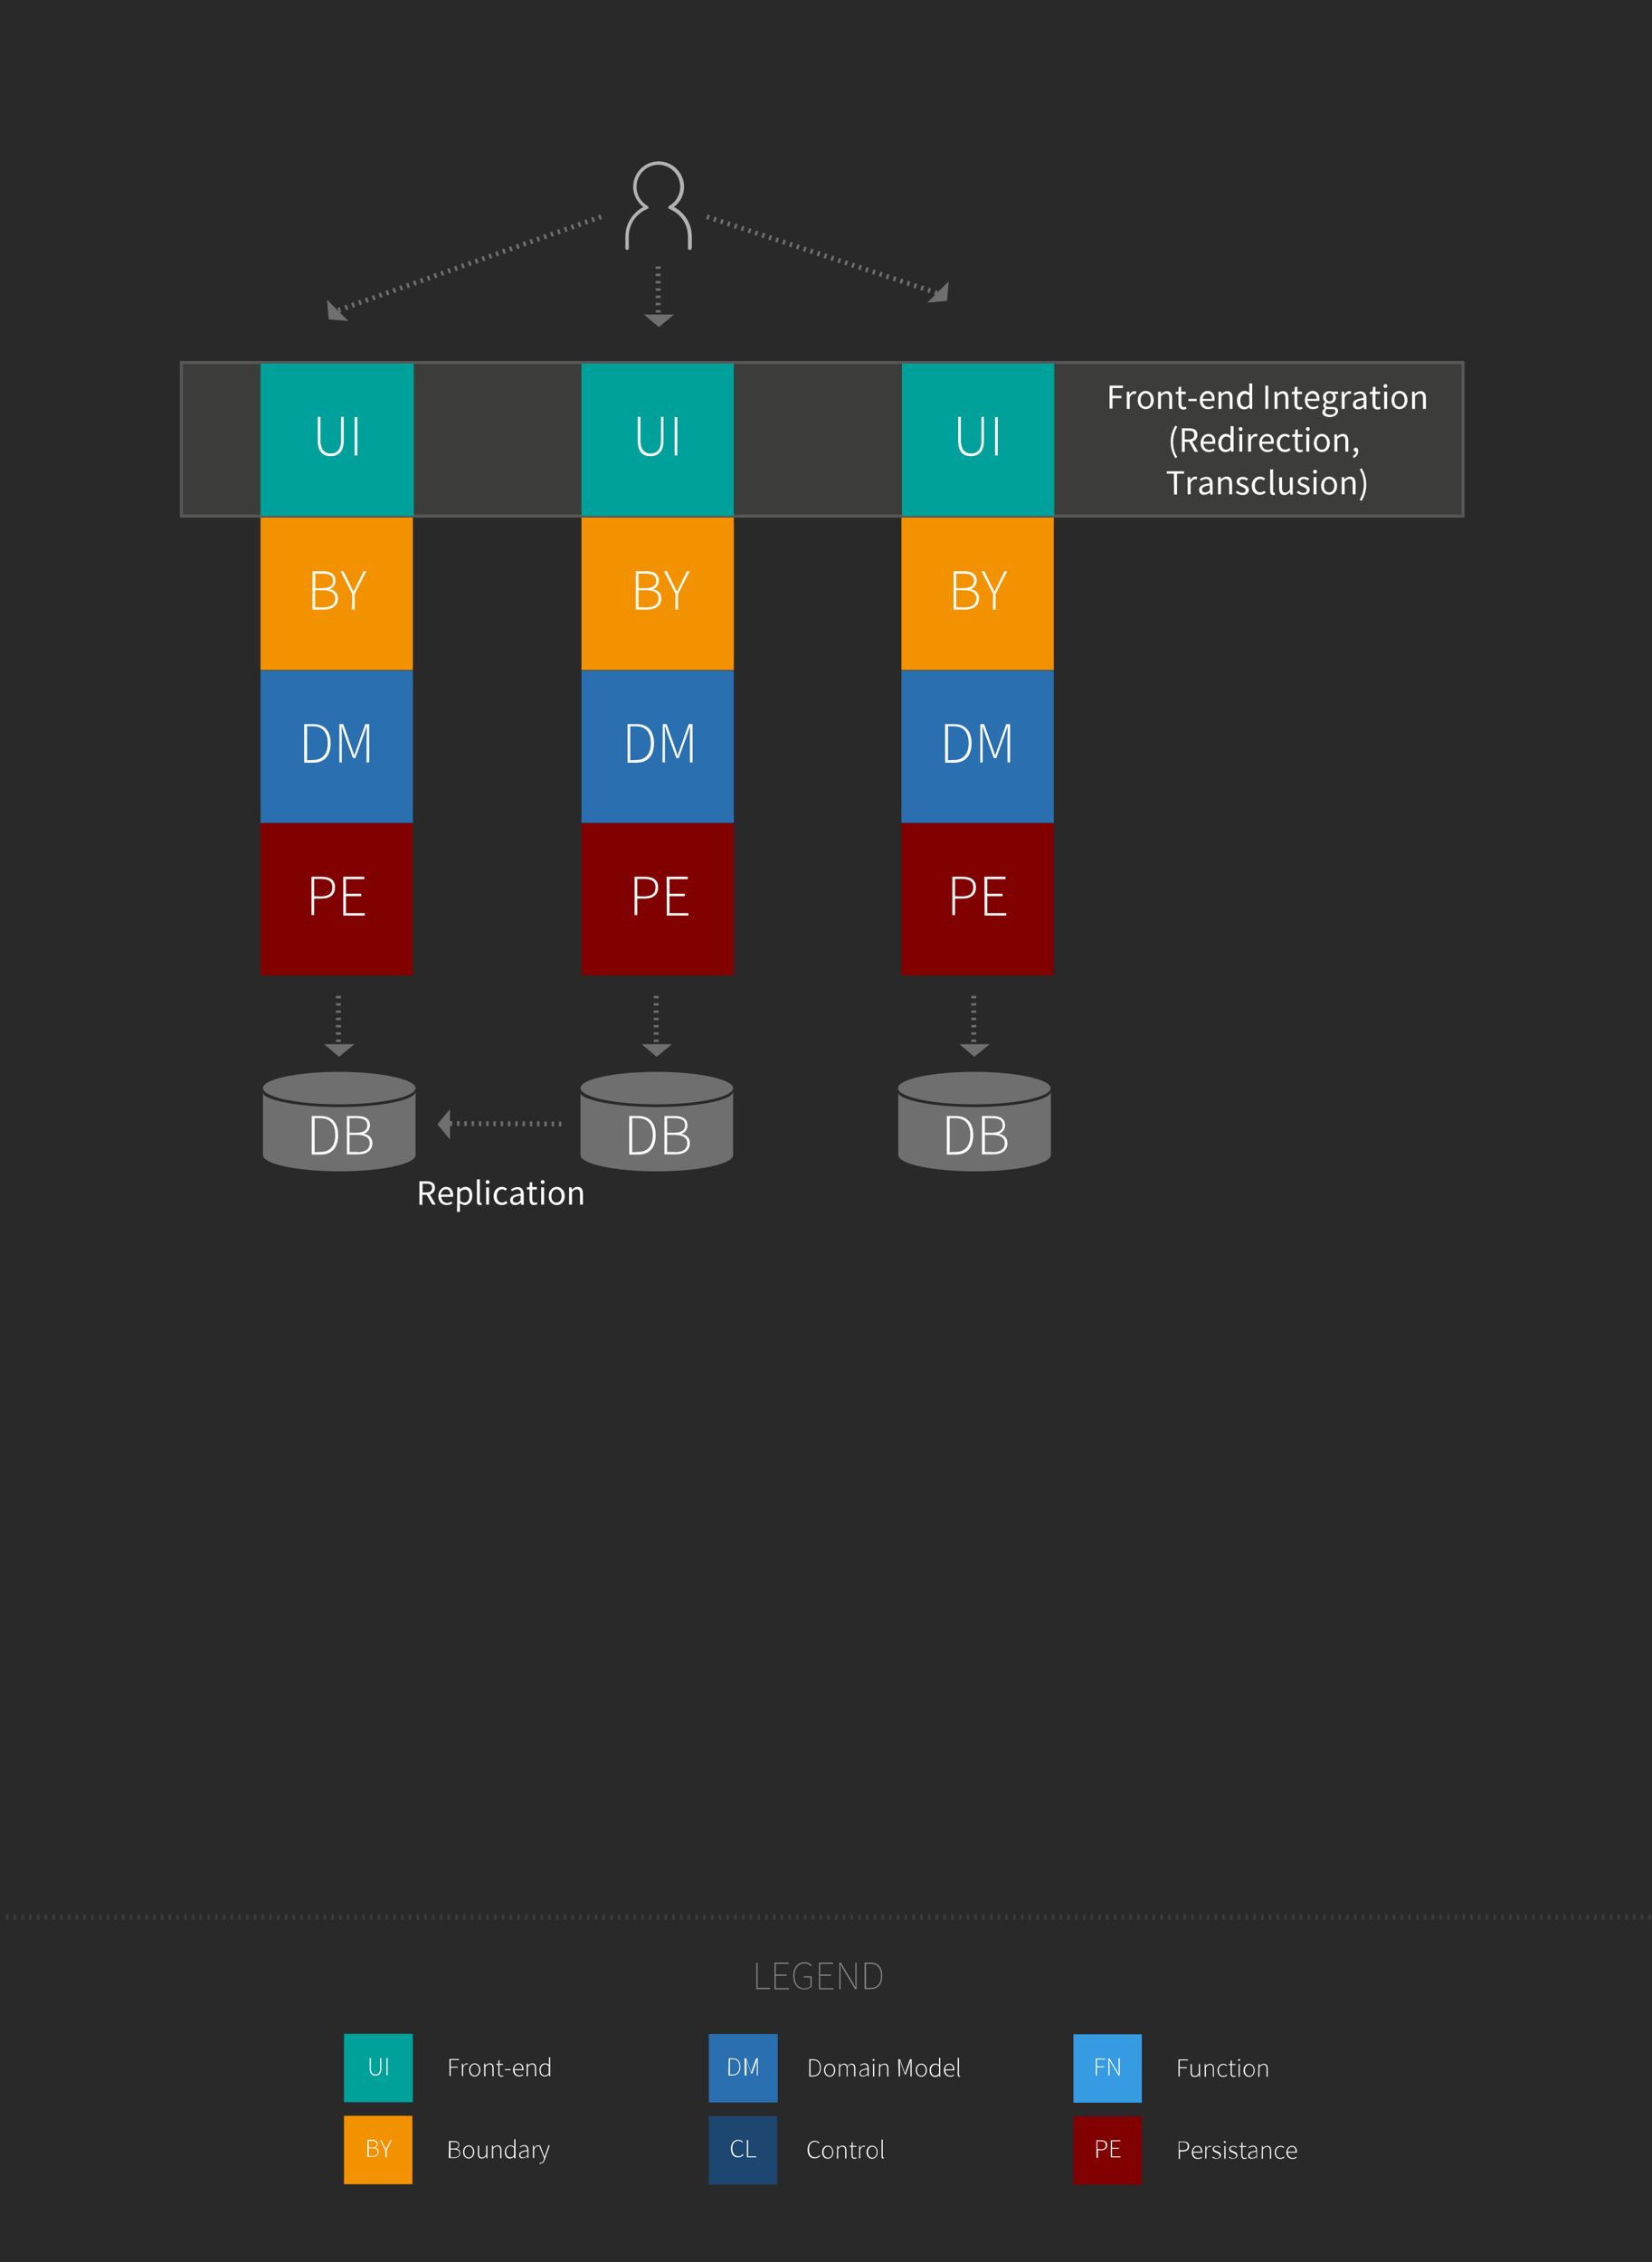 <?xml version="1.0" encoding="UTF-8"?>
<svg xmlns="http://www.w3.org/2000/svg" xmlns:xlink="http://www.w3.org/1999/xlink" version="1.1" id="Ebene_1" x="0px" y="0px" width="681px" height="932.2px" viewBox="0 0 681 932.2" style="enable-background:new 0 0 681 932.2;" xml:space="preserve">
<style type="text/css">
	.st0{fill:#292929;}
	.st1{fill:#3C3C3B;stroke:#575756;stroke-width:1.253;stroke-miterlimit:10;}
	.st2{fill:#00A19A;}
	.st3{fill:#FFFFFF;}
	.st4{fill:#F39200;}
	.st5{fill:#2A6FAF;}
	.st6{fill:#810000;}
	.st7{fill:#B2B2B2;}
	.st8{fill:#706F6F;}
	.st9{fill:none;stroke:#706F6F;stroke-width:2;stroke-dasharray:1,2;}
	.st10{fill:#878787;}
	.st11{fill:#1D4770;}
	.st12{fill:#369BE1;}
	.st13{fill:none;stroke:#3C3C3B;stroke-width:2.129;stroke-dasharray:1.065,2.129;}
</style>
<rect x="-5.5" y="-7.4" class="st0" width="690.8" height="946.5"></rect>
<g>
	<rect x="74.8" y="149.4" class="st1" width="528.3" height="63.3"></rect>
	<g>
		<rect x="107.4" y="149.8" class="st2" width="63.2" height="62.8"></rect>
		<g>
			<g>
				<path class="st3" d="M131,181.6v-9.8h1.1v9.6c0,4.2,2,5.5,4.2,5.5c2.3,0,4.3-1.3,4.3-5.5v-9.6h1.1v9.8c0,4.9-2.6,6.4-5.4,6.4      S131,186.6,131,181.6z"></path>
				<path class="st3" d="M146.2,171.9h1.1v15.8h-1.1V171.9z"></path>
			</g>
		</g>
	</g>
	<g>
		<rect x="107.4" y="213.3" class="st4" width="62.8" height="62.8"></rect>
		<g>
			<g>
				<path class="st3" d="M128.8,235.4h4.3c3.2,0,5.2,1.2,5.2,3.9c0,1.6-0.9,3-2.4,3.4v0.1c2.1,0.4,3.4,1.6,3.4,3.8      c0,3-2.3,4.6-5.9,4.6h-4.6V235.4z M132.7,242.4c3.2,0,4.6-1.1,4.6-3c0-2.2-1.5-3-4.4-3H130v6H132.7z M133.1,250.3      c3.1,0,5.1-1.1,5.1-3.7c0-2.3-1.9-3.4-5.1-3.4h-3.2v7L133.1,250.3L133.1,250.3z"></path>
				<path class="st3" d="M145.2,244.8l-4.8-9.4h1.2l2.4,4.9c0.6,1.1,1.1,2.3,1.7,3.4h0.1c0.6-1.2,1.2-2.3,1.7-3.4l2.4-4.9h1.1      l-4.8,9.4v6.4h-1.1L145.2,244.8L145.2,244.8z"></path>
			</g>
		</g>
	</g>
	<g>
		<rect x="107.4" y="276.3" class="st5" width="62.8" height="62.8"></rect>
		<g>
			<g>
				<path class="st3" d="M125.4,298.4h3.7c4.9,0,7.2,3.1,7.2,7.9s-2.3,8-7.2,8h-3.7L125.4,298.4L125.4,298.4L125.4,298.4z       M129,313.2c4.3,0,6.1-2.9,6.1-7s-1.9-6.9-6.1-6.9h-2.4v14L129,313.2L129,313.2z"></path>
				<path class="st3" d="M139.9,298.4h1.6l3.3,9.3c0.4,1.2,0.8,2.3,1.2,3.5h0.1c0.4-1.2,0.8-2.4,1.2-3.5l3.3-9.3h1.6v15.8h-1.1      v-10.4c0-1.3,0.1-3,0.1-4.3h-0.1l-1.2,3.5l-3.4,9.4h-1l-3.4-9.4l-1.2-3.5h-0.1c0.1,1.3,0.1,3,0.1,4.3v10.4h-1L139.9,298.4      L139.9,298.4z"></path>
			</g>
		</g>
	</g>
	<g>
		<rect x="107.4" y="339.2" class="st6" width="62.8" height="62.8"></rect>
		<g>
			<g>
				<path class="st3" d="M128.4,361.3h4c3.6,0,5.7,1.2,5.7,4.4c0,3.1-2.1,4.6-5.6,4.6h-3v6.8h-1.1L128.4,361.3L128.4,361.3      L128.4,361.3z M132.2,369.4c3.2,0,4.8-1.1,4.8-3.7s-1.6-3.5-4.9-3.5h-2.6v7.1L132.2,369.4L132.2,369.4z"></path>
				<path class="st3" d="M141.5,361.3h8.7v1h-7.6v6h6.3v1h-6.3v7h7.8v1h-8.9V361.3z"></path>
			</g>
		</g>
	</g>
	<g>
		<g>
			<g>
				<path class="st7" d="M284.3,103c-0.4,0-0.7-0.3-0.7-0.7v-4.8c0-5-3-9.5-7.7-11.4c-0.2-0.1-0.4-0.3-0.4-0.6s0.1-0.5,0.4-0.7      c2.8-1.6,4.5-4.6,4.5-7.8c0-5-4.1-9.1-9-9.1s-9,4.1-9,9.1c0,3.2,1.7,6.2,4.5,7.8c0.2,0.1,0.4,0.4,0.4,0.7c0,0.3-0.2,0.5-0.4,0.6      c-4.7,1.9-7.7,6.4-7.7,11.4v4.8c0,0.4-0.3,0.7-0.7,0.7s-0.7-0.3-0.7-0.7v-4.8c0-5.2,2.9-9.8,7.4-12.2c-2.6-2-4.2-5.1-4.2-8.3      c0-5.8,4.7-10.5,10.5-10.5S282,71.2,282,77c0,3.3-1.6,6.4-4.2,8.3c4.5,2.3,7.4,7,7.4,12.2v4.8C285,102.7,284.7,103,284.3,103z"></path>
			</g>
		</g>
	</g>
	<g>
		<rect x="239.7" y="149.8" class="st2" width="62.8" height="62.8"></rect>
		<g>
			<g>
				<path class="st3" d="M262.9,181.6v-9.8h1.1v9.6c0,4.2,2,5.5,4.2,5.5c2.3,0,4.3-1.3,4.3-5.5v-9.6h1v9.8c0,4.9-2.6,6.4-5.4,6.4      S262.9,186.6,262.9,181.6z"></path>
				<path class="st3" d="M278.1,171.9h1.1v15.8h-1.1V171.9z"></path>
			</g>
		</g>
	</g>
	<g>
		<rect x="371.8" y="149.8" class="st2" width="62.8" height="62.8"></rect>
		<g>
			<g>
				<path class="st3" d="M395,181.6v-9.8h1.1v9.6c0,4.2,2,5.5,4.2,5.5c2.3,0,4.3-1.3,4.3-5.5v-9.6h1v9.8c0,4.9-2.6,6.4-5.4,6.4      S395,186.6,395,181.6z"></path>
				<path class="st3" d="M410.2,171.9h1.1v15.8h-1.1V171.9z"></path>
			</g>
		</g>
	</g>
	<g>
		<g>
			<polygon class="st8" points="180.3,463.3 185.5,469.6 185.5,457.1    "></polygon>
		</g>
		<line class="st9" x1="231.4" y1="463.2" x2="184.8" y2="463"></line>
	</g>
	<g>
		<rect x="239.7" y="213.3" class="st4" width="62.8" height="62.8"></rect>
		<g>
			<g>
				<path class="st3" d="M262.1,235.4h4.3c3.2,0,5.2,1.2,5.2,3.9c0,1.6-0.9,3-2.4,3.4v0.1c2,0.4,3.4,1.6,3.4,3.8      c0,3-2.3,4.6-5.9,4.6h-4.6V235.4L262.1,235.4L262.1,235.4z M265.9,242.4c3.2,0,4.6-1.1,4.6-3c0-2.2-1.5-3-4.4-3h-2.9v6H265.9z       M266.4,250.3c3.1,0,5.1-1.1,5.1-3.7c0-2.3-1.9-3.4-5.1-3.4h-3.2v7L266.4,250.3L266.4,250.3z"></path>
				<path class="st3" d="M278.5,244.8l-4.8-9.4h1.2l2.4,4.9c0.6,1.1,1.1,2.3,1.7,3.4h0.1c0.6-1.2,1.2-2.3,1.7-3.4l2.4-4.9h1.1      l-4.8,9.4v6.4h-1.1L278.5,244.8L278.5,244.8z"></path>
			</g>
		</g>
	</g>
	<g>
		<rect x="239.7" y="276.3" class="st5" width="62.8" height="62.8"></rect>
		<g>
			<g>
				<path class="st3" d="M258.7,298.4h3.7c4.9,0,7.2,3.1,7.2,7.9s-2.3,8-7.2,8h-3.7V298.4L258.7,298.4L258.7,298.4z M262.2,313.2      c4.3,0,6.1-2.9,6.1-7s-1.9-6.9-6.1-6.9h-2.4v14L262.2,313.2L262.2,313.2z"></path>
				<path class="st3" d="M273.2,298.4h1.6l3.3,9.3c0.4,1.2,0.8,2.3,1.2,3.5h0.1c0.4-1.2,0.8-2.4,1.2-3.5l3.3-9.3h1.6v15.8h-1.1      v-10.4c0-1.3,0.1-3,0.1-4.3h-0.1l-1.2,3.5l-3.4,9.4h-1l-3.4-9.4l-1.2-3.5H274c0.1,1.3,0.1,3,0.1,4.3v10.4h-1L273.2,298.4      L273.2,298.4z"></path>
			</g>
		</g>
	</g>
	<g>
		<rect x="239.7" y="339.2" class="st6" width="62.8" height="62.8"></rect>
		<g>
			<g>
				<path class="st3" d="M261.6,361.3h4c3.6,0,5.7,1.2,5.7,4.4c0,3.1-2.1,4.6-5.6,4.6h-3v6.8h-1.1V361.3L261.6,361.3L261.6,361.3z       M265.4,369.4c3.2,0,4.8-1.1,4.8-3.7s-1.6-3.5-4.9-3.5h-2.6v7.1L265.4,369.4L265.4,369.4z"></path>
				<path class="st3" d="M274.8,361.3h8.7v1H276v6h6.3v1H276v7h7.8v1h-8.9L274.8,361.3L274.8,361.3z"></path>
			</g>
		</g>
	</g>
	<g>
		<rect x="371.6" y="213.3" class="st4" width="62.8" height="62.8"></rect>
		<g>
			<g>
				<path class="st3" d="M393.1,235.4h4.3c3.2,0,5.2,1.2,5.2,3.9c0,1.6-0.9,3-2.4,3.4v0.1c2,0.4,3.4,1.6,3.4,3.8      c0,3-2.3,4.6-5.9,4.6h-4.6V235.4L393.1,235.4L393.1,235.4z M396.9,242.4c3.2,0,4.6-1.1,4.6-3c0-2.2-1.5-3-4.4-3h-2.9v6H396.9z       M397.4,250.3c3.1,0,5.1-1.1,5.1-3.7c0-2.3-1.9-3.4-5.1-3.4h-3.2v7L397.4,250.3L397.4,250.3z"></path>
				<path class="st3" d="M409.4,244.8l-4.8-9.4h1.2l2.4,4.9c0.6,1.1,1.1,2.3,1.7,3.4h0.1c0.6-1.2,1.2-2.3,1.7-3.4l2.4-4.9h1.1      l-4.8,9.4v6.4h-1.1L409.4,244.8L409.4,244.8z"></path>
			</g>
		</g>
	</g>
	<g>
		<rect x="371.6" y="276.3" class="st5" width="62.8" height="62.8"></rect>
		<g>
			<g>
				<path class="st3" d="M389.6,298.4h3.7c4.9,0,7.2,3.1,7.2,7.9s-2.3,8-7.2,8h-3.7V298.4L389.6,298.4L389.6,298.4z M393.2,313.2      c4.3,0,6.1-2.9,6.1-7s-1.9-6.9-6.1-6.9h-2.4v14L393.2,313.2L393.2,313.2z"></path>
				<path class="st3" d="M404.1,298.4h1.6l3.3,9.3c0.4,1.2,0.8,2.3,1.2,3.5h0.1c0.4-1.2,0.8-2.4,1.2-3.5l3.3-9.3h1.6v15.8h-1.1      v-10.4c0-1.3,0.1-3,0.1-4.3h-0.1l-1.2,3.5l-3.4,9.4h-1l-3.4-9.4l-1.2-3.5H405c0.1,1.3,0.1,3,0.1,4.3v10.4h-1V298.4L404.1,298.4z      "></path>
			</g>
		</g>
	</g>
	<g>
		<rect x="371.6" y="339.2" class="st6" width="62.8" height="62.8"></rect>
		<g>
			<g>
				<path class="st3" d="M392.6,361.3h4c3.6,0,5.7,1.2,5.7,4.4c0,3.1-2.1,4.6-5.6,4.6h-3v6.8h-1.1V361.3L392.6,361.3L392.6,361.3z       M396.4,369.4c3.2,0,4.8-1.1,4.8-3.7s-1.6-3.5-4.9-3.5h-2.6v7.1L396.4,369.4L396.4,369.4z"></path>
				<path class="st3" d="M405.8,361.3h8.7v1H407v6h6.3v1H407v7h7.8v1h-8.9L405.8,361.3L405.8,361.3L405.8,361.3z"></path>
			</g>
		</g>
	</g>
	<g>
		<g>
			<polygon class="st8" points="135.5,131.6 143.6,132.3 134.8,123.5    "></polygon>
		</g>
		<line class="st9" x1="247.8" y1="89.3" x2="138.5" y2="128.2"></line>
	</g>
	<g>
		<g>
			<polygon class="st8" points="390.4,124 391.1,115.9 382.3,124.7    "></polygon>
		</g>
		<line class="st9" x1="291.4" y1="89.3" x2="387" y2="121"></line>
	</g>
	<g>
		<g>
			<path class="st8" d="M171.3,448.4c0,3.7-14.2,6.7-31.5,6.7s-31.4-3-31.4-6.7s14.1-6.7,31.4-6.7S171.3,444.8,171.3,448.4z"></path>
			<g>
				<path class="st8" d="M139.9,456.2c-17.5,0-31.5-3-31.5-5.9V476c0,3.7,14.2,6.7,31.5,6.7s31.4-3,31.4-6.7c0-0.2,0-24.8,0-26.2      C171.3,453.5,156.1,456.2,139.9,456.2z"></path>
			</g>
		</g>
		<g>
			<g>
				<path class="st3" d="M128.5,459.9h3.7c4.9,0,7.2,3.1,7.2,7.9s-2.3,8-7.2,8h-3.7V459.9L128.5,459.9L128.5,459.9z M132.1,474.7      c4.3,0,6.1-2.9,6.1-7s-1.9-6.9-6.1-6.9h-2.4v14L132.1,474.7L132.1,474.7z"></path>
				<path class="st3" d="M143,459.9h4.3c3.2,0,5.2,1.2,5.2,3.8c0,1.6-0.9,3-2.4,3.5v0.1c2.1,0.4,3.4,1.6,3.4,3.8      c0,3-2.3,4.6-5.9,4.6H143V459.9z M146.8,466.8c3.2,0,4.6-1.1,4.6-3c0-2.2-1.5-3-4.4-3h-2.9v6H146.8z M147.3,474.8      c3.1,0,5.1-1.1,5.1-3.7c0-2.3-1.9-3.4-5.1-3.4h-3.2v7h3.2V474.8z"></path>
			</g>
		</g>
		<g>
			<g>
				<polygon class="st8" points="139.8,435.5 146.1,430.3 133.6,430.3     "></polygon>
			</g>
			<line class="st9" x1="139.5" y1="410.4" x2="139.5" y2="431"></line>
		</g>
	</g>
	<g>
		<g>
			<polygon class="st8" points="271.6,134.8 277.9,129.6 265.4,129.6    "></polygon>
		</g>
		<line class="st9" x1="271.3" y1="109.8" x2="271.3" y2="130.4"></line>
	</g>
	<g>
		<g>
			<path class="st3" d="M457.3,158.9h5.6v1h-4.3v3.2h3.7v1h-3.7v4.3h-1.2v-9.5H457.3z"></path>
			<path class="st3" d="M464.5,161.4h1l0.1,1.3l0,0c0.5-0.9,1.2-1.5,2-1.5c0.3,0,0.5,0,0.8,0.1l-0.2,1.1c-0.2-0.1-0.4-0.1-0.7-0.1     c-0.6,0-1.3,0.4-1.8,1.6v4.6h-1.2L464.5,161.4L464.5,161.4z"></path>
			<path class="st3" d="M469,164.9c0-2.4,1.6-3.8,3.3-3.8s3.3,1.4,3.3,3.8c0,2.4-1.6,3.7-3.3,3.7S469,167.3,469,164.9z M474.4,164.9     c0-1.6-0.8-2.8-2.1-2.8s-2.1,1.1-2.1,2.8s0.8,2.7,2.1,2.7S474.4,166.6,474.4,164.9z"></path>
			<path class="st3" d="M477.5,161.4h1l0.1,1l0,0c0.7-0.7,1.4-1.2,2.4-1.2c1.5,0,2.2,1,2.2,2.8v4.5H482v-4.4c0-1.3-0.4-1.9-1.4-1.9     c-0.7,0-1.2,0.4-2,1.1v5.2h-1.2v-7.1L477.5,161.4L477.5,161.4z"></path>
			<path class="st3" d="M485.8,166.3v-3.9h-1.1v-0.9l1.1-0.1l0.1-2h1v2h1.9v1H487v4c0,0.9,0.3,1.4,1.1,1.4c0.2,0,0.6-0.1,0.8-0.2     l0.2,0.9c-0.4,0.1-0.9,0.3-1.3,0.3C486.3,168.7,485.8,167.7,485.8,166.3z"></path>
			<path class="st3" d="M489.9,164.4h3.4v0.9h-3.4V164.4z"></path>
			<path class="st3" d="M494.6,164.9c0-2.3,1.6-3.8,3.2-3.8c1.8,0,2.9,1.3,2.9,3.4c0,0.2,0,0.5-0.1,0.7h-4.8c0.1,1.5,1,2.5,2.4,2.5     c0.7,0,1.2-0.2,1.8-0.6l0.4,0.8c-0.6,0.4-1.4,0.7-2.4,0.7C496.1,168.7,494.6,167.3,494.6,164.9z M499.6,164.4     c0-1.4-0.6-2.2-1.8-2.2c-1,0-1.9,0.8-2,2.2H499.6z"></path>
			<path class="st3" d="M502.4,161.4h1l0.1,1l0,0c0.7-0.7,1.4-1.2,2.4-1.2c1.5,0,2.2,1,2.2,2.8v4.5h-1.2v-4.4c0-1.3-0.4-1.9-1.4-1.9     c-0.7,0-1.2,0.4-2,1.1v5.2h-1.2v-7.1L502.4,161.4L502.4,161.4z"></path>
			<path class="st3" d="M509.9,164.9c0-2.3,1.5-3.8,3.1-3.8c0.8,0,1.4,0.3,2,0.8v-1.2V158h1.2v10.5h-1l-0.1-0.8l0,0     c-0.6,0.6-1.3,1-2.2,1C511.1,168.7,509.9,167.3,509.9,164.9z M515,166.7V163c-0.6-0.5-1.2-0.7-1.7-0.7c-1.1,0-2,1.1-2,2.7     c0,1.7,0.7,2.7,2,2.7C513.8,167.7,514.4,167.4,515,166.7z"></path>
			<path class="st3" d="M521.6,158.9h1.2v9.6h-1.2V158.9z"></path>
			<path class="st3" d="M525.4,161.4h1l0.1,1l0,0c0.7-0.7,1.4-1.2,2.4-1.2c1.5,0,2.2,1,2.2,2.8v4.5h-1.2v-4.4c0-1.3-0.4-1.9-1.3-1.9     c-0.7,0-1.2,0.4-2,1.1v5.2h-1.2V161.4L525.4,161.4z"></path>
			<path class="st3" d="M533.6,166.3v-3.9h-1.1v-0.9l1.1-0.1l0.2-2h1v2h1.9v1h-1.9v4c0,0.9,0.3,1.4,1.1,1.4c0.2,0,0.6-0.1,0.8-0.2     l0.2,0.9c-0.4,0.1-0.9,0.3-1.3,0.3C534.2,168.7,533.6,167.7,533.6,166.3z"></path>
			<path class="st3" d="M537.9,164.9c0-2.3,1.6-3.8,3.2-3.8c1.8,0,2.8,1.3,2.8,3.4c0,0.2,0,0.5-0.1,0.7H539c0.1,1.5,1,2.5,2.4,2.5     c0.7,0,1.2-0.2,1.8-0.6l0.4,0.8c-0.6,0.4-1.4,0.7-2.4,0.7C539.4,168.7,537.9,167.3,537.9,164.9z M542.8,164.4     c0-1.4-0.6-2.2-1.8-2.2c-1,0-1.9,0.8-2,2.2H542.8z"></path>
			<path class="st3" d="M545.1,169.9c0-0.6,0.4-1.2,1-1.6v-0.1c-0.4-0.2-0.6-0.6-0.6-1.2c0-0.6,0.4-1.1,0.8-1.3v-0.1     c-0.5-0.4-0.9-1.1-0.9-1.9c0-1.6,1.2-2.5,2.7-2.5c0.4,0,0.8,0.1,1,0.2h2.5v0.9h-1.5c0.3,0.3,0.6,0.9,0.6,1.5     c0,1.5-1.2,2.5-2.6,2.5c-0.3,0-0.7-0.1-1.1-0.2c-0.3,0.2-0.5,0.4-0.5,0.8c0,0.4,0.3,0.8,1.2,0.8h1.4c1.7,0,2.5,0.5,2.5,1.7     c0,1.3-1.4,2.5-3.6,2.5C546.3,171.8,545.1,171.1,545.1,169.9z M550.5,169.5c0-0.7-0.5-0.9-1.4-0.9h-1.2c-0.3,0-0.6,0-0.9-0.1     c-0.5,0.4-0.7,0.8-0.7,1.2c0,0.8,0.8,1.2,2.1,1.2C549.6,171,550.5,170.3,550.5,169.5z M549.6,163.7c0-1-0.7-1.7-1.5-1.7     s-1.5,0.6-1.5,1.7c0,1,0.7,1.7,1.5,1.7S549.6,164.8,549.6,163.7z"></path>
			<path class="st3" d="M553.1,161.4h1l0.1,1.3l0,0c0.5-0.9,1.2-1.5,2-1.5c0.3,0,0.5,0,0.8,0.1l-0.2,1.1c-0.2-0.1-0.4-0.1-0.7-0.1     c-0.6,0-1.3,0.4-1.8,1.6v4.6h-1.2L553.1,161.4L553.1,161.4z"></path>
			<path class="st3" d="M557.7,166.7c0-1.6,1.3-2.3,4.4-2.7c0-0.9-0.3-1.8-1.5-1.8c-0.8,0-1.6,0.4-2.1,0.8l-0.5-0.8     c0.7-0.4,1.7-0.9,2.8-0.9c1.7,0,2.5,1.2,2.5,2.9v4.4h-1l-0.1-0.9l0,0c-0.7,0.6-1.5,1-2.4,1C558.6,168.7,557.7,167.9,557.7,166.7z      M562.1,166.8v-2c-2.4,0.3-3.2,0.9-3.2,1.8c0,0.8,0.5,1.1,1.2,1.1C560.9,167.7,561.4,167.4,562.1,166.8z"></path>
			<path class="st3" d="M565.8,166.3v-3.9h-1.1v-0.9l1.1-0.1l0.2-2h1v2h1.9v1H567v4c0,0.9,0.3,1.4,1.1,1.4c0.2,0,0.6-0.1,0.8-0.2     l0.2,0.9c-0.4,0.1-0.9,0.3-1.3,0.3C566.3,168.7,565.8,167.7,565.8,166.3z"></path>
			<path class="st3" d="M570.3,159.1c0-0.5,0.4-0.8,0.8-0.8c0.5,0,0.8,0.3,0.8,0.8s-0.4,0.8-0.8,0.8S570.3,159.6,570.3,159.1z      M570.6,161.4h1.2v7.1h-1.2V161.4z"></path>
			<path class="st3" d="M573.6,164.9c0-2.4,1.6-3.8,3.3-3.8s3.3,1.4,3.3,3.8c0,2.4-1.6,3.7-3.3,3.7S573.6,167.3,573.6,164.9z      M579,164.9c0-1.6-0.8-2.8-2.1-2.8s-2.1,1.1-2.1,2.8s0.8,2.7,2.1,2.7S579,166.6,579,164.9z"></path>
			<path class="st3" d="M582.1,161.4h1l0.1,1l0,0c0.7-0.7,1.4-1.2,2.4-1.2c1.5,0,2.2,1,2.2,2.8v4.5h-1.2v-4.4c0-1.3-0.4-1.9-1.3-1.9     c-0.7,0-1.2,0.4-2,1.1v5.2h-1.2V161.4L582.1,161.4z"></path>
			<path class="st3" d="M482.6,182.1c0-2.6,0.7-4.7,1.9-6.7l0.8,0.4c-1.1,1.9-1.7,4.1-1.7,6.3s0.5,4.4,1.7,6.3l-0.8,0.4     C483.3,186.8,482.6,184.6,482.6,182.1z"></path>
			<path class="st3" d="M487.2,176.5h3c2,0,3.4,0.7,3.4,2.7c0,1.9-1.4,2.9-3.4,2.9h-1.8v4.1h-1.2V176.5L487.2,176.5z M490,181.1     c1.5,0,2.3-0.6,2.3-1.9c0-1.3-0.8-1.7-2.3-1.7h-1.6v3.6L490,181.1L490,181.1z M490,181.7l1-0.6l2.9,5.1h-1.4L490,181.7z"></path>
			<path class="st3" d="M494.9,182.6c0-2.3,1.6-3.8,3.2-3.8c1.8,0,2.9,1.3,2.9,3.4c0,0.2,0,0.5-0.1,0.7h-4.8c0.1,1.5,1,2.5,2.4,2.5     c0.7,0,1.2-0.2,1.8-0.6l0.4,0.8c-0.6,0.4-1.4,0.7-2.4,0.7C496.4,186.3,494.9,184.9,494.9,182.6z M499.9,182     c0-1.4-0.6-2.2-1.8-2.2c-1,0-1.9,0.8-2,2.2H499.9z"></path>
			<path class="st3" d="M502.2,182.6c0-2.3,1.5-3.8,3.1-3.8c0.8,0,1.4,0.3,2,0.8v-1.2v-2.8h1.2v10.5h-1l-0.1-0.8l0,0     c-0.6,0.6-1.3,1-2.2,1C503.4,186.3,502.2,185,502.2,182.6z M507.2,184.3v-3.7c-0.6-0.5-1.2-0.7-1.7-0.7c-1.1,0-2,1.1-2,2.7     c0,1.7,0.7,2.7,2,2.7C506.1,185.3,506.6,185,507.2,184.3z"></path>
			<path class="st3" d="M510.6,176.8c0-0.5,0.4-0.8,0.8-0.8s0.8,0.3,0.8,0.8s-0.4,0.8-0.8,0.8S510.6,177.2,510.6,176.8z M510.9,179     h1.2v7.1h-1.2L510.9,179L510.9,179z"></path>
			<path class="st3" d="M514.5,179h1l0.1,1.3l0,0c0.5-0.9,1.2-1.5,2-1.5c0.3,0,0.5,0,0.8,0.1l-0.2,1.1c-0.2-0.1-0.4-0.1-0.7-0.1     c-0.6,0-1.3,0.4-1.8,1.6v4.6h-1.2L514.5,179L514.5,179z"></path>
			<path class="st3" d="M519.1,182.6c0-2.3,1.6-3.8,3.2-3.8c1.8,0,2.8,1.3,2.8,3.4c0,0.2,0,0.5-0.1,0.7h-4.8c0.1,1.5,1,2.5,2.4,2.5     c0.7,0,1.2-0.2,1.8-0.6l0.4,0.8c-0.6,0.4-1.4,0.7-2.4,0.7C520.6,186.3,519.1,184.9,519.1,182.6z M524,182c0-1.4-0.6-2.2-1.8-2.2     c-1,0-1.9,0.8-2,2.2H524z"></path>
			<path class="st3" d="M526.3,182.6c0-2.4,1.6-3.8,3.4-3.8c0.9,0,1.6,0.4,2.1,0.8l-0.6,0.8c-0.4-0.4-0.9-0.6-1.4-0.6     c-1.3,0-2.2,1.1-2.2,2.8s0.9,2.7,2.2,2.7c0.7,0,1.2-0.3,1.7-0.7l0.5,0.8c-0.6,0.6-1.5,0.9-2.3,0.9     C527.8,186.3,526.3,184.9,526.3,182.6z"></path>
			<path class="st3" d="M533.8,183.9V180h-1.1v-0.9l1.1-0.1l0.2-2h1v2h1.9v1H535v4c0,0.9,0.3,1.4,1.1,1.4c0.2,0,0.6-0.1,0.8-0.2     l0.2,0.9c-0.4,0.1-0.9,0.3-1.3,0.3C534.3,186.3,533.8,185.4,533.8,183.9z"></path>
			<path class="st3" d="M538.3,176.8c0-0.5,0.4-0.8,0.8-0.8c0.5,0,0.8,0.3,0.8,0.8s-0.4,0.8-0.8,0.8     C538.7,177.5,538.3,177.2,538.3,176.8z M538.5,179h1.2v7.1h-1.2V179z"></path>
			<path class="st3" d="M541.6,182.6c0-2.4,1.6-3.8,3.3-3.8s3.3,1.4,3.3,3.8c0,2.4-1.6,3.7-3.3,3.7S541.6,184.9,541.6,182.6z      M547,182.6c0-1.6-0.8-2.8-2.1-2.8s-2.1,1.1-2.1,2.8s0.8,2.7,2.1,2.7S547,184.2,547,182.6z"></path>
			<path class="st3" d="M550.1,179h1l0.1,1l0,0c0.7-0.7,1.4-1.2,2.4-1.2c1.5,0,2.2,1,2.2,2.8v4.5h-1.2v-4.4c0-1.3-0.4-1.9-1.3-1.9     c-0.7,0-1.2,0.4-2,1.1v5.2h-1.2V179L550.1,179z"></path>
			<path class="st3" d="M557.7,187.9c0.8-0.4,1.3-1,1.3-1.8l-0.1-1.1l0.6,0.9c-0.2,0.2-0.4,0.2-0.6,0.2c-0.5,0-0.9-0.3-0.9-0.8     s0.4-0.8,0.9-0.8c0.6,0,1,0.5,1,1.4c0,1.3-0.7,2.3-1.9,2.8L557.7,187.9z"></path>
			<path class="st3" d="M483.9,195.2H481v-1h7.1v1h-2.9v8.6H484L483.9,195.2L483.9,195.2z"></path>
			<path class="st3" d="M489.6,196.6h1l0.1,1.3l0,0c0.5-0.9,1.2-1.5,2-1.5c0.3,0,0.5,0,0.8,0.1l-0.2,1.1c-0.2-0.1-0.4-0.1-0.7-0.1     c-0.6,0-1.3,0.4-1.8,1.6v4.6h-1.2L489.6,196.6L489.6,196.6z"></path>
			<path class="st3" d="M494.3,201.9c0-1.6,1.3-2.3,4.4-2.7c0-0.9-0.3-1.8-1.5-1.8c-0.8,0-1.6,0.4-2.1,0.8l-0.5-0.8     c0.7-0.4,1.7-0.9,2.8-0.9c1.7,0,2.5,1.2,2.5,2.9v4.4h-1l-0.1-0.9l0,0c-0.7,0.6-1.5,1-2.4,1C495.2,204,494.3,203.2,494.3,201.9z      M498.7,202v-2c-2.4,0.3-3.2,0.9-3.2,1.8c0,0.8,0.5,1.1,1.2,1.1C497.4,203,498,202.6,498.7,202z"></path>
			<path class="st3" d="M502.2,196.6h1l0.1,1l0,0c0.7-0.7,1.4-1.2,2.4-1.2c1.5,0,2.2,1,2.2,2.8v4.5h-1.2v-4.4c0-1.3-0.4-1.9-1.4-1.9     c-0.7,0-1.2,0.4-2,1.1v5.2h-1.2v-7.1L502.2,196.6L502.2,196.6z"></path>
			<path class="st3" d="M509.4,203l0.6-0.8c0.6,0.5,1.2,0.9,2.1,0.9c0.9,0,1.4-0.5,1.4-1.1c0-0.7-0.8-1.1-1.6-1.4     c-1-0.4-2.1-0.9-2.1-2.1c0-1.1,0.9-2,2.5-2c0.9,0,1.7,0.4,2.2,0.8l-0.6,0.8c-0.5-0.4-1-0.6-1.6-0.6c-0.9,0-1.3,0.5-1.3,1     c0,0.7,0.8,0.9,1.6,1.2c1,0.4,2.2,0.8,2.2,2.2c0,1.2-0.9,2.1-2.6,2.1C511,204,510.1,203.5,509.4,203z"></path>
			<path class="st3" d="M523.6,202.4v-9h1.2v9.1c0,0.4,0.2,0.5,0.3,0.5s0.1,0,0.3,0l0.2,0.9c-0.2,0.1-0.4,0.1-0.7,0.1     C524,204,523.6,203.4,523.6,202.4z"></path>
			<path class="st3" d="M527.3,201.2v-4.5h1.2v4.4c0,1.3,0.4,1.9,1.3,1.9c0.7,0,1.2-0.4,1.9-1.2v-5.1h1.2v7.1h-1l-0.1-1.1l0,0     c-0.7,0.8-1.4,1.3-2.4,1.3C528,204,527.3,203,527.3,201.2z"></path>
			<path class="st3" d="M534.6,203l0.6-0.8c0.6,0.5,1.2,0.9,2.1,0.9c0.9,0,1.4-0.5,1.4-1.1c0-0.7-0.8-1.1-1.6-1.4     c-1-0.4-2.1-0.9-2.1-2.1c0-1.1,0.9-2,2.5-2c0.9,0,1.7,0.4,2.2,0.8L539,198c-0.5-0.4-1-0.6-1.6-0.6c-0.9,0-1.3,0.5-1.3,1     c0,0.7,0.8,0.9,1.6,1.2c1,0.4,2.2,0.8,2.2,2.2c0,1.2-0.9,2.1-2.6,2.1C536.2,204,535.2,203.5,534.6,203z"></path>
			<path class="st3" d="M541.3,194.4c0-0.5,0.4-0.8,0.8-0.8c0.5,0,0.8,0.3,0.8,0.8s-0.4,0.8-0.8,0.8S541.3,194.9,541.3,194.4z      M541.5,196.6h1.2v7.1h-1.2V196.6z"></path>
			<path class="st3" d="M544.6,200.2c0-2.4,1.6-3.8,3.3-3.8s3.3,1.4,3.3,3.8c0,2.4-1.6,3.7-3.3,3.7S544.6,202.6,544.6,200.2z      M550,200.2c0-1.6-0.8-2.8-2.1-2.8s-2.1,1.1-2.1,2.8s0.8,2.7,2.1,2.7S550,201.9,550,200.2z"></path>
			<path class="st3" d="M553.1,196.6h1l0.1,1l0,0c0.7-0.7,1.4-1.2,2.4-1.2c1.5,0,2.2,1,2.2,2.8v4.5h-1.2v-4.4c0-1.3-0.4-1.9-1.3-1.9     c-0.7,0-1.2,0.4-2,1.1v5.2h-1.2V196.6L553.1,196.6z"></path>
			<path class="st3" d="M560.5,206c1.1-1.9,1.7-4.1,1.7-6.3s-0.5-4.4-1.7-6.3l0.8-0.4c1.2,2,1.9,4.1,1.9,6.7c0,2.6-0.7,4.7-1.9,6.7     L560.5,206z"></path>
		</g>
	</g>
	<g>
		<g>
			<path class="st8" d="M302.2,448.4c0,3.7-14.2,6.7-31.5,6.7s-31.4-3-31.4-6.7s14.1-6.7,31.4-6.7S302.2,444.8,302.2,448.4z"></path>
			<g>
				<path class="st8" d="M270.8,456.2c-17.5,0-31.5-3-31.5-5.9V476c0,3.7,14.2,6.7,31.5,6.7s31.4-3,31.4-6.7c0-0.2,0-24.8,0-26.2      C302.2,453.5,287,456.2,270.8,456.2z"></path>
			</g>
		</g>
		<g>
			<g>
				<path class="st3" d="M259.4,459.9h3.7c4.9,0,7.2,3.1,7.2,7.9s-2.3,8-7.2,8h-3.7V459.9L259.4,459.9L259.4,459.9z M263,474.7      c4.3,0,6.1-2.9,6.1-7s-1.9-6.9-6.1-6.9h-2.4v14L263,474.7L263,474.7z"></path>
				<path class="st3" d="M273.9,459.9h4.3c3.2,0,5.2,1.2,5.2,3.8c0,1.6-0.9,3-2.4,3.5v0.1c2,0.4,3.4,1.6,3.4,3.8      c0,3-2.3,4.6-5.9,4.6h-4.6V459.9z M277.8,466.8c3.2,0,4.6-1.1,4.6-3c0-2.2-1.5-3-4.4-3h-3v6H277.8z M278.2,474.8      c3.1,0,5.1-1.1,5.1-3.7c0-2.3-1.9-3.4-5.1-3.4H275v7h3.2V474.8z"></path>
			</g>
		</g>
		<g>
			<g>
				<polygon class="st8" points="270.7,435.5 277,430.3 264.5,430.3     "></polygon>
			</g>
			<line class="st9" x1="270.5" y1="410.4" x2="270.5" y2="431"></line>
		</g>
	</g>
	<g>
		<g>
			<path class="st8" d="M433.1,448.4c0,3.7-14.2,6.7-31.5,6.7s-31.4-3-31.4-6.7s14-6.7,31.4-6.7S433.1,444.8,433.1,448.4z"></path>
			<g>
				<path class="st8" d="M401.8,456.2c-17.5,0-31.5-3-31.5-5.9V476c0,3.7,14.2,6.7,31.5,6.7s31.4-3,31.4-6.7c0-0.2,0-24.8,0-26.2      C433.1,453.5,417.9,456.2,401.8,456.2z"></path>
			</g>
		</g>
		<g>
			<g>
				<path class="st3" d="M390.4,459.9h3.6c4.9,0,7.2,3.1,7.2,7.9s-2.3,8-7.2,8h-3.7v-15.9H390.4z M393.9,474.7c4.3,0,6.1-2.9,6.1-7      s-1.9-6.9-6.1-6.9h-2.4v14L393.9,474.7L393.9,474.7z"></path>
				<path class="st3" d="M404.8,459.9h4.3c3.2,0,5.2,1.2,5.2,3.8c0,1.6-0.9,3-2.4,3.5v0.1c2,0.4,3.4,1.6,3.4,3.8      c0,3-2.3,4.6-5.9,4.6h-4.6V459.9z M408.7,466.8c3.2,0,4.6-1.1,4.6-3c0-2.2-1.5-3-4.4-3H406v6H408.7z M409.1,474.8      c3.1,0,5.1-1.1,5.1-3.7c0-2.3-1.9-3.4-5.1-3.4H406v7h3.1V474.8z"></path>
			</g>
		</g>
		<g>
			<g>
				<polygon class="st8" points="401.6,435.5 408,430.3 395.5,430.3     "></polygon>
			</g>
			<line class="st9" x1="401.4" y1="410.4" x2="401.4" y2="431"></line>
		</g>
	</g>
	<g>
		<g>
			<path class="st3" d="M172.9,486.8h3c2,0,3.4,0.7,3.4,2.7c0,1.9-1.4,2.9-3.4,2.9h-1.8v4.1h-1.2V486.8L172.9,486.8z M175.8,491.4     c1.5,0,2.3-0.6,2.3-1.9s-0.8-1.7-2.3-1.7h-1.6v3.6H175.8z M175.7,492l1-0.6l2.9,5h-1.4L175.7,492z"></path>
			<path class="st3" d="M180.7,492.9c0-2.3,1.6-3.8,3.2-3.8c1.8,0,2.9,1.3,2.9,3.4c0,0.2,0,0.5-0.1,0.7h-4.8c0.1,1.5,1,2.5,2.4,2.5     c0.7,0,1.2-0.2,1.8-0.6l0.4,0.8c-0.6,0.4-1.4,0.7-2.4,0.7C182.2,496.6,180.7,495.2,180.7,492.9z M185.6,492.3     c0-1.4-0.6-2.2-1.8-2.2c-1,0-1.9,0.8-2.1,2.2H185.6z"></path>
			<path class="st3" d="M188.5,489.3h1l0.1,0.8l0,0c0.6-0.5,1.4-1,2.3-1c1.9,0,2.8,1.4,2.8,3.6c0,2.4-1.5,3.9-3.1,3.9     c-0.6,0-1.3-0.3-2-0.8v1.2v2.4h-1.2L188.5,489.3L188.5,489.3z M193.5,492.8c0-1.6-0.5-2.6-1.9-2.6c-0.6,0-1.2,0.3-1.9,1v3.7     c0.6,0.5,1.3,0.7,1.7,0.7C192.6,495.6,193.5,494.6,193.5,492.8z"></path>
			<path class="st3" d="M196.6,495v-9h1.2v9.1c0,0.4,0.2,0.5,0.3,0.5s0.1,0,0.3,0l0.2,0.9c-0.2,0.1-0.4,0.1-0.7,0.1     C197,496.6,196.6,496.1,196.6,495z"></path>
			<path class="st3" d="M200.2,487.1c0-0.5,0.4-0.8,0.8-0.8s0.8,0.3,0.8,0.8s-0.4,0.8-0.8,0.8C200.5,487.9,200.2,487.5,200.2,487.1z      M200.4,489.3h1.2v7.1h-1.2V489.3z"></path>
			<path class="st3" d="M203.5,492.9c0-2.4,1.6-3.8,3.4-3.8c0.9,0,1.6,0.4,2.1,0.8l-0.6,0.8c-0.4-0.4-0.9-0.6-1.4-0.6     c-1.3,0-2.2,1.1-2.2,2.8s0.9,2.7,2.2,2.7c0.6,0,1.2-0.3,1.7-0.7l0.5,0.8c-0.6,0.6-1.4,0.9-2.3,0.9     C204.9,496.6,203.5,495.3,203.5,492.9z"></path>
			<path class="st3" d="M210.3,494.6c0-1.6,1.3-2.3,4.4-2.7c0-0.9-0.3-1.8-1.5-1.8c-0.8,0-1.6,0.4-2.1,0.8l-0.5-0.8     c0.7-0.4,1.7-0.9,2.8-0.9c1.7,0,2.5,1.2,2.5,2.9v4.4h-1l-0.1-0.9l0,0c-0.7,0.6-1.5,1-2.4,1C211.1,496.6,210.3,495.9,210.3,494.6z      M214.6,494.7v-2c-2.4,0.3-3.2,0.9-3.2,1.8c0,0.8,0.6,1.1,1.2,1.1C213.4,495.7,213.9,495.3,214.6,494.7z"></path>
			<path class="st3" d="M218.3,494.2v-4h-1.1v-0.9l1.1-0.1l0.1-2h1v2h1.9v1h-1.9v4c0,0.9,0.3,1.4,1.1,1.4c0.2,0,0.6-0.1,0.8-0.2     l0.2,0.9c-0.4,0.1-0.9,0.3-1.3,0.3C218.8,496.6,218.3,495.7,218.3,494.2z"></path>
			<path class="st3" d="M222.9,487.1c0-0.5,0.4-0.8,0.8-0.8s0.8,0.3,0.8,0.8s-0.4,0.8-0.8,0.8C223.2,487.9,222.9,487.5,222.9,487.1z      M223.1,489.3h1.2v7.1h-1.2V489.3z"></path>
			<path class="st3" d="M226.2,492.9c0-2.4,1.6-3.8,3.3-3.8s3.3,1.4,3.3,3.8s-1.6,3.7-3.3,3.7S226.2,495.3,226.2,492.9z      M231.5,492.9c0-1.6-0.8-2.8-2.1-2.8s-2.1,1.1-2.1,2.8s0.8,2.7,2.1,2.7S231.5,494.5,231.5,492.9z"></path>
			<path class="st3" d="M234.6,489.3h1l0.1,1l0,0c0.7-0.7,1.4-1.2,2.4-1.2c1.5,0,2.2,1,2.2,2.8v4.5h-1.2V492c0-1.3-0.4-1.9-1.4-1.9     c-0.7,0-1.2,0.4-1.9,1.1v5.2h-1.2L234.6,489.3L234.6,489.3z"></path>
		</g>
	</g>
</g>
<g>
	<g>
		<g>
			<path class="st10" d="M311.8,808.8h0.5v10.4h5.1v0.5h-5.6V808.8z"></path>
			<path class="st10" d="M319.3,808.8h5.8v0.5h-5.3v4.4h4.5v0.5h-4.5v5.1h5.5v0.5h-6V808.8L319.3,808.8L319.3,808.8z"></path>
			<path class="st10" d="M327,814.2c0-3.4,1.9-5.6,4.7-5.6c1.5,0,2.3,0.7,2.9,1.3l-0.3,0.4c-0.6-0.6-1.4-1.2-2.6-1.2     c-2.6,0-4.2,2-4.2,5.1s1.5,5.2,4,5.2c1,0,2-0.3,2.6-0.9v-3.6h-2.7v-0.5h3.2v4.2c-0.7,0.7-1.8,1.2-3.2,1.2     C328.8,819.8,327,817.6,327,814.2z"></path>
			<path class="st10" d="M337.6,808.8h5.8v0.5h-5.3v4.4h4.5v0.5h-4.5v5.1h5.5v0.5h-6V808.8L337.6,808.8L337.6,808.8z"></path>
			<path class="st10" d="M346,808.8h0.6l4.8,8l1.2,2.1h0.1c0-1-0.1-2-0.1-3.1v-7h0.5v10.9h-0.6l-4.8-8l-1.2-2.1h-0.1     c0,1,0.1,1.9,0.1,3v7.2H346V808.8z"></path>
			<path class="st10" d="M356.4,808.8h2.4c3.4,0,4.9,2.2,4.9,5.4s-1.5,5.5-4.9,5.5h-2.4V808.8z M358.8,819.2c3.1,0,4.4-2.1,4.4-5     s-1.3-4.9-4.4-4.9H357v9.9H358.8z"></path>
		</g>
	</g>
	<g>
		<rect x="141.8" y="838.1" class="st2" width="28.4" height="28.2"></rect>
		<g>
			<g>
				<path class="st3" d="M152.4,852.5v-4.4h0.5v4.3c0,1.9,0.9,2.5,1.9,2.5s1.9-0.6,1.9-2.5v-4.3h0.5v4.4c0,2.2-1.2,2.9-2.4,2.9      S152.4,854.7,152.4,852.5z"></path>
				<path class="st3" d="M159.3,848.1h0.5v7.1h-0.5V848.1z"></path>
			</g>
		</g>
	</g>
	<g>
		<rect x="141.8" y="871.9" class="st4" width="28.2" height="28.2"></rect>
		<g>
			<g>
				<path class="st3" d="M151.5,881.8h1.9c1.4,0,2.3,0.5,2.3,1.7c0,0.7-0.4,1.3-1.1,1.5l0,0c0.9,0.2,1.5,0.7,1.5,1.7      c0,1.4-1,2.1-2.6,2.1h-2.1L151.5,881.8L151.5,881.8L151.5,881.8z M153.2,885c1.5,0,2.1-0.5,2.1-1.3c0-1-0.7-1.4-2-1.4H152v2.7      H153.2L153.2,885z M153.4,888.5c1.4,0,2.3-0.5,2.3-1.7c0-1-0.8-1.5-2.3-1.5H152v3.2H153.4L153.4,888.5z"></path>
				<path class="st3" d="M158.8,886.1l-2.1-4.2h0.5l1.1,2.2c0.2,0.5,0.5,1,0.8,1.5l0,0c0.3-0.5,0.5-1,0.8-1.5l1.1-2.2h0.5l-2.1,4.2      v2.9h-0.5L158.8,886.1L158.8,886.1z"></path>
			</g>
		</g>
	</g>
	<g>
		<rect x="292.2" y="872" class="st11" width="28.2" height="28.2"></rect>
		<g>
			<g>
				<path class="st3" d="M301.3,885.5c0-2.2,1.2-3.7,3-3.7c0.8,0,1.5,0.4,1.9,0.8l-0.3,0.3c-0.4-0.4-0.9-0.7-1.5-0.7      c-1.6,0-2.5,1.2-2.5,3.2s1,3.2,2.5,3.2c0.7,0,1.3-0.3,1.8-0.9l0.3,0.3c-0.5,0.6-1.2,1-2.1,1      C302.5,889.2,301.3,887.7,301.3,885.5z"></path>
				<path class="st3" d="M307.9,881.9h0.5v6.7h3.3v0.4h-3.8V881.9L307.9,881.9z"></path>
			</g>
		</g>
	</g>
	<g>
		<g>
			<path class="st3" d="M185.3,848.5h3.9v0.4h-3.4v2.8h2.9v0.4h-2.9v3.4h-0.5V848.5z"></path>
			<path class="st3" d="M190.4,850.4h0.4l0.1,1l0,0c0.4-0.6,0.9-1.1,1.5-1.1c0.2,0,0.3,0,0.5,0.1l-0.1,0.4c-0.2-0.1-0.3-0.1-0.5-0.1     c-0.5,0-1,0.3-1.4,1.3v3.5h-0.5V850.4L190.4,850.4z"></path>
			<path class="st3" d="M193.4,853c0-1.7,1.1-2.7,2.3-2.7s2.3,1,2.3,2.7s-1.1,2.7-2.3,2.7C194.4,855.7,193.4,854.8,193.4,853z      M197.5,853c0-1.4-0.8-2.3-1.8-2.3s-1.8,0.9-1.8,2.3c0,1.4,0.8,2.3,1.8,2.3S197.5,854.4,197.5,853z"></path>
			<path class="st3" d="M199.6,850.4h0.4l0.1,0.8l0,0c0.5-0.5,1.1-0.9,1.8-0.9c1.1,0,1.6,0.7,1.6,2v3.3H203v-3.3     c0-1.1-0.4-1.6-1.2-1.6c-0.6,0-1.1,0.3-1.7,1v3.9h-0.5V850.4L199.6,850.4z"></path>
			<path class="st3" d="M205.4,854.2v-3.3h-0.8v-0.4h0.8l0.1-1.5h0.4v1.5h1.5v0.4h-1.5v3.4c0,0.7,0.2,1.1,0.9,1.1     c0.2,0,0.5-0.1,0.6-0.2l0.1,0.4c-0.3,0.1-0.6,0.2-0.9,0.2C205.7,855.7,205.4,855.1,205.4,854.2z"></path>
			<path class="st3" d="M208.1,852.7h2.4v0.4h-2.4V852.7z"></path>
			<path class="st3" d="M211.5,853c0-1.7,1.1-2.7,2.3-2.7s2,0.9,2,2.4c0,0.1,0,0.3,0,0.4h-3.7c0,1.3,0.8,2.2,1.9,2.2     c0.6,0,1-0.2,1.4-0.5l0.2,0.4c-0.4,0.2-0.9,0.5-1.6,0.5C212.5,855.7,211.5,854.7,211.5,853z M215.3,852.7c0-1.3-0.6-2-1.5-2     s-1.7,0.7-1.8,2H215.3z"></path>
			<path class="st3" d="M217.1,850.4h0.4l0.1,0.8l0,0c0.5-0.5,1.1-0.9,1.8-0.9c1.1,0,1.6,0.7,1.6,2v3.3h-0.5v-3.3     c0-1.1-0.4-1.6-1.2-1.6c-0.6,0-1.1,0.3-1.7,1v3.9h-0.5L217.1,850.4L217.1,850.4z"></path>
			<path class="st3" d="M222.4,853c0-1.7,1.1-2.7,2.3-2.7c0.6,0,1,0.2,1.6,0.6v-1v-2.1h0.5v7.8h-0.4l-0.1-0.7l0,0     c-0.4,0.4-1,0.8-1.7,0.8C223.3,855.7,222.4,854.8,222.4,853z M226.2,854.5v-3.1c-0.6-0.5-1-0.7-1.5-0.7c-1,0-1.8,1-1.8,2.3     c0,1.4,0.6,2.3,1.7,2.3C225.2,855.3,225.7,855,226.2,854.5z"></path>
		</g>
	</g>
	<g>
		<g>
			<path class="st3" d="M185.1,882.3h1.9c1.4,0,2.3,0.5,2.3,1.7c0,0.7-0.4,1.3-1.1,1.5l0,0c0.9,0.2,1.5,0.7,1.5,1.7     c0,1.4-1,2.1-2.6,2.1H185L185.1,882.3L185.1,882.3L185.1,882.3z M186.9,885.4c1.5,0,2.1-0.5,2.1-1.3c0-1-0.7-1.4-2-1.4h-1.3v2.7     H186.9L186.9,885.4z M187.1,889c1.4,0,2.3-0.5,2.3-1.7c0-1-0.8-1.5-2.3-1.5h-1.4v3.2H187.1L187.1,889z"></path>
			<path class="st3" d="M190.9,886.8c0-1.7,1.1-2.7,2.3-2.7s2.3,1,2.3,2.7s-1.1,2.7-2.3,2.7S190.9,888.5,190.9,886.8z M195,886.8     c0-1.4-0.8-2.3-1.8-2.3s-1.8,0.9-1.8,2.3c0,1.4,0.8,2.3,1.8,2.3S195,888.2,195,886.8z"></path>
			<path class="st3" d="M197,887.5v-3.3h0.5v3.3c0,1.1,0.4,1.6,1.2,1.6c0.6,0,1.1-0.3,1.7-1.1v-3.8h0.5v5.2h-0.4l-0.1-0.9l0,0     c-0.5,0.6-1,1-1.8,1C197.5,889.5,197,888.9,197,887.5z"></path>
			<path class="st3" d="M202.8,884.2h0.4l0.1,0.8l0,0c0.5-0.5,1.1-0.9,1.8-0.9c1.1,0,1.6,0.7,1.6,2v3.3h-0.5v-3.3     c0-1.1-0.4-1.6-1.2-1.6c-0.6,0-1.1,0.3-1.7,1v3.9h-0.5L202.8,884.2L202.8,884.2z"></path>
			<path class="st3" d="M208.1,886.8c0-1.7,1.1-2.7,2.3-2.7c0.6,0,1,0.2,1.6,0.6v-1v-2.1h0.5v7.8H212l-0.1-0.7l0,0     c-0.4,0.4-1,0.8-1.7,0.8C208.9,889.5,208.1,888.5,208.1,886.8z M211.9,888.2v-3.1c-0.6-0.5-1-0.7-1.5-0.7c-1,0-1.8,1-1.8,2.3     c0,1.4,0.6,2.3,1.7,2.3C210.9,889.1,211.4,888.8,211.9,888.2z"></path>
			<path class="st3" d="M214,888.1c0-1.2,1-1.7,3.3-2c0-0.8-0.2-1.7-1.2-1.7c-0.7,0-1.3,0.3-1.6,0.6l-0.2-0.3     c0.4-0.3,1.1-0.7,1.9-0.7c1.2,0,1.6,0.9,1.6,2v3.3h-0.4l-0.1-0.7l0,0c-0.5,0.4-1.2,0.8-1.8,0.8C214.7,889.5,214,889.1,214,888.1z      M217.4,888.3v-1.8c-2.1,0.2-2.9,0.7-2.9,1.6c0,0.7,0.5,1,1.1,1C216.2,889.1,216.7,888.8,217.4,888.3z"></path>
			<path class="st3" d="M219.7,884.2h0.4l0.1,1l0,0c0.4-0.6,0.9-1.1,1.5-1.1c0.2,0,0.3,0,0.5,0.1l-0.1,0.4c-0.2-0.1-0.3-0.1-0.5-0.1     c-0.5,0-1,0.3-1.4,1.3v3.5h-0.5V884.2L219.7,884.2z"></path>
			<path class="st3" d="M222.4,891.6l0.1-0.4c0.1,0,0.3,0.1,0.4,0.1c0.6,0,1.1-0.6,1.3-1.4l0.1-0.5l-2.1-5.3h0.5l1.2,3.3     c0.2,0.4,0.4,1,0.6,1.5l0,0c0.2-0.5,0.3-1,0.5-1.5l1.1-3.3h0.5l-2,5.8c-0.3,0.9-0.8,1.7-1.7,1.7     C222.7,891.8,222.5,891.7,222.4,891.6z"></path>
		</g>
	</g>
	<g>
		<g>
			<path class="st3" d="M332.9,885.9c0-2.2,1.2-3.7,3-3.7c0.8,0,1.5,0.4,1.9,0.8l-0.3,0.3c-0.4-0.4-0.9-0.7-1.5-0.7     c-1.6,0-2.5,1.2-2.5,3.2s1,3.2,2.5,3.2c0.7,0,1.3-0.3,1.8-0.9l0.3,0.3c-0.5,0.6-1.2,1-2.1,1C334.1,889.6,332.9,888.2,332.9,885.9     z"></path>
			<path class="st3" d="M338.9,886.9c0-1.7,1.1-2.7,2.3-2.7c1.2,0,2.3,1,2.3,2.7s-1.1,2.7-2.3,2.7     C340,889.6,338.9,888.6,338.9,886.9z M343.1,886.9c0-1.4-0.8-2.3-1.8-2.3s-1.8,0.9-1.8,2.3c0,1.4,0.8,2.3,1.8,2.3     S343.1,888.2,343.1,886.9z"></path>
			<path class="st3" d="M345.1,884.3h0.4v0.8l0,0c0.5-0.5,1.1-0.9,1.8-0.9c1.1,0,1.6,0.7,1.6,2v3.3h-0.5v-3.3c0-1.1-0.4-1.6-1.2-1.6     c-0.6,0-1.1,0.3-1.7,1v3.9H345L345.1,884.3L345.1,884.3L345.1,884.3z"></path>
			<path class="st3" d="M351,888v-3.3h-0.8v-0.4h0.8l0.1-1.5h0.4v1.5h1.5v0.4h-1.5v3.4c0,0.7,0.2,1.1,0.9,1.1c0.2,0,0.5-0.1,0.6-0.2     l0.1,0.4c-0.3,0.1-0.6,0.2-0.9,0.2C351.3,889.6,351,889,351,888z"></path>
			<path class="st3" d="M354.2,884.3h0.4v1l0,0c0.4-0.6,0.9-1.1,1.5-1.1c0.2,0,0.3,0,0.5,0.1l-0.1,0.4c-0.2-0.1-0.3-0.1-0.5-0.1     c-0.5,0-1,0.3-1.4,1.3v3.5h-0.5L354.2,884.3L354.2,884.3z"></path>
			<path class="st3" d="M357.2,886.9c0-1.7,1.1-2.7,2.3-2.7c1.2,0,2.3,1,2.3,2.7s-1.1,2.7-2.3,2.7     C358.3,889.6,357.2,888.6,357.2,886.9z M361.4,886.9c0-1.4-0.8-2.3-1.8-2.3s-1.8,0.9-1.8,2.3c0,1.4,0.8,2.3,1.8,2.3     S361.4,888.2,361.4,886.9z"></path>
			<path class="st3" d="M363.4,888.8v-7.1h0.5v7.1c0,0.2,0.1,0.3,0.2,0.3c0,0,0.1,0,0.2,0l0.1,0.4c-0.1,0-0.2,0-0.3,0     C363.6,889.6,363.4,889.3,363.4,888.8z"></path>
		</g>
	</g>
	<g>
		<rect x="292.2" y="838.2" class="st5" width="28.4" height="28.2"></rect>
		<g>
			<g>
				<path class="st3" d="M300.4,848.2h1.6c2.2,0,3.2,1.4,3.2,3.5s-1,3.6-3.2,3.6h-1.7L300.4,848.2L300.4,848.2z M302,854.9      c1.9,0,2.8-1.3,2.8-3.2s-0.8-3.1-2.8-3.1h-1.1v6.3H302L302,854.9z"></path>
				<path class="st3" d="M306.9,848.2h0.7l1.5,4.2c0.2,0.5,0.4,1,0.6,1.6l0,0c0.2-0.5,0.4-1,0.5-1.6l1.5-4.2h0.7v7.1H312v-4.7      c0-0.6,0-1.3,0.1-1.9l0,0l-0.5,1.6l-1.5,4.2h-0.4l-1.5-4.2l-0.6-1.6l0,0c0,0.6,0.1,1.3,0.1,1.9v4.7H307L306.9,848.2L306.9,848.2      z"></path>
			</g>
		</g>
	</g>
	<g>
		<rect x="442.5" y="838.3" class="st12" width="28.2" height="28.2"></rect>
		<g>
			<g>
				<path class="st3" d="M451.7,848.3h3.9v0.4h-3.4v2.8h2.9v0.4h-2.9v3.4h-0.5V848.3z"></path>
				<path class="st3" d="M456.9,848.3h0.5l3,5l0.8,1.4l0,0c0-0.7-0.1-1.4-0.1-2.1v-4.4h0.5v7.1h-0.5l-3-5l-0.8-1.4l0,0      c0,0.7,0.1,1.3,0.1,2v4.4h-0.5V848.3z"></path>
			</g>
		</g>
	</g>
	<g>
		<rect x="442.5" y="872.1" class="st6" width="28.2" height="28.2"></rect>
		<g>
			<g>
				<path class="st3" d="M452,882h1.8c1.6,0,2.6,0.5,2.6,2c0,1.4-1,2.1-2.5,2.1h-1.3v3.1H452V882z M453.7,885.7      c1.5,0,2.1-0.5,2.1-1.7s-0.7-1.6-2.2-1.6h-1.2v3.2L453.7,885.7L453.7,885.7z"></path>
				<path class="st3" d="M457.9,882h3.9v0.4h-3.4v2.7h2.9v0.4h-2.9v3.1h3.5v0.4h-4V882z"></path>
			</g>
		</g>
	</g>
	<g>
		<g>
			<path class="st3" d="M333.6,848.6h1.6c2.2,0,3.2,1.4,3.2,3.5s-1,3.6-3.2,3.6h-1.6V848.6L333.6,848.6z M335.2,855.3     c1.9,0,2.8-1.3,2.8-3.2s-0.8-3.1-2.8-3.1h-1.1v6.3H335.2L335.2,855.3z"></path>
			<path class="st3" d="M339.7,853.1c0-1.7,1.1-2.7,2.3-2.7s2.3,1,2.3,2.7s-1.1,2.7-2.3,2.7S339.7,854.8,339.7,853.1z M343.8,853.1     c0-1.4-0.8-2.3-1.8-2.3s-1.8,0.9-1.8,2.3c0,1.4,0.8,2.3,1.8,2.3S343.8,854.5,343.8,853.1z"></path>
			<path class="st3" d="M345.9,850.5h0.4v0.8l0,0c0.5-0.5,1.1-0.9,1.6-0.9c0.8,0,1.2,0.4,1.4,1.1c0.6-0.7,1.2-1.1,1.8-1.1     c1,0,1.5,0.7,1.5,2v3.3h-0.5v-3.3c0-1.1-0.4-1.6-1.2-1.6c-0.5,0-1,0.3-1.5,1v3.9H349v-3.3c0-1.1-0.4-1.6-1.2-1.6     c-0.5,0-1,0.3-1.5,1v3.9h-0.5L345.9,850.5L345.9,850.5L345.9,850.5z"></path>
			<path class="st3" d="M354.3,854.4c0-1.2,1-1.7,3.3-2c0-0.8-0.2-1.7-1.2-1.7c-0.7,0-1.3,0.3-1.6,0.6l-0.2-0.3     c0.4-0.3,1.1-0.7,1.9-0.7c1.2,0,1.6,0.9,1.6,2v3.3h-0.4v-0.7l0,0c-0.5,0.4-1.2,0.8-1.8,0.8C354.9,855.8,354.3,855.4,354.3,854.4z      M357.6,854.6v-1.8c-2.1,0.2-2.9,0.7-2.9,1.6c0,0.7,0.5,1,1.1,1C356.4,855.4,357,855.1,357.6,854.6z"></path>
			<path class="st3" d="M359.7,848.9c0-0.3,0.2-0.4,0.4-0.4c0.2,0,0.4,0.2,0.4,0.4s-0.2,0.4-0.4,0.4     C359.9,849.3,359.7,849.1,359.7,848.9z M359.9,850.5h0.5v5.2h-0.5V850.5z"></path>
			<path class="st3" d="M362.4,850.5h0.4v0.8l0,0c0.5-0.5,1.1-0.9,1.8-0.9c1.1,0,1.6,0.7,1.6,2v3.3h-0.5v-3.3c0-1.1-0.4-1.6-1.2-1.6     c-0.6,0-1.1,0.3-1.7,1v3.9h-0.5L362.4,850.5L362.4,850.5L362.4,850.5z"></path>
			<path class="st3" d="M370.3,848.6h0.7l1.5,4.2c0.2,0.5,0.4,1,0.6,1.6l0,0c0.2-0.5,0.4-1,0.5-1.6l1.5-4.2h0.7v7.1h-0.5V851     c0-0.6,0-1.3,0.1-1.9l0,0l-0.5,1.6l-1.5,4.2H373l-1.5-4.2l-0.6-1.6l0,0c0,0.6,0.1,1.3,0.1,1.9v4.7h-0.5L370.3,848.6L370.3,848.6z     "></path>
			<path class="st3" d="M377.5,853.1c0-1.7,1.1-2.7,2.3-2.7s2.3,1,2.3,2.7s-1.1,2.7-2.3,2.7S377.5,854.8,377.5,853.1z M381.6,853.1     c0-1.4-0.8-2.3-1.8-2.3s-1.8,0.9-1.8,2.3c0,1.4,0.8,2.3,1.8,2.3S381.6,854.5,381.6,853.1z"></path>
			<path class="st3" d="M383.2,853.1c0-1.7,1.1-2.7,2.3-2.7c0.6,0,1,0.2,1.6,0.6v-1v-2h0.5v7.8h-0.4v-0.7l0,0     c-0.4,0.4-1,0.8-1.7,0.8C384.1,855.8,383.2,854.9,383.2,853.1z M387.1,854.6v-3.1c-0.5-0.5-1-0.7-1.5-0.7c-1,0-1.8,1-1.8,2.3     c0,1.4,0.6,2.3,1.7,2.3C386,855.4,386.5,855.1,387.1,854.6z"></path>
			<path class="st3" d="M389.1,853.1c0-1.7,1.1-2.7,2.3-2.7c1.2,0,2,0.9,2,2.4c0,0.1,0,0.3,0,0.4h-3.7c0,1.3,0.8,2.2,2,2.2     c0.6,0,1-0.2,1.4-0.5l0.2,0.4c-0.4,0.2-0.9,0.5-1.6,0.5C390.2,855.8,389.1,854.8,389.1,853.1z M392.9,852.8c0-1.3-0.6-2-1.5-2     s-1.7,0.7-1.8,2H392.9z"></path>
			<path class="st3" d="M394.8,855v-7h0.5v7.1c0,0.2,0.1,0.3,0.2,0.3c0,0,0.1,0,0.2,0l0.1,0.4c-0.1,0-0.2,0-0.3,0     C395,855.8,394.8,855.6,394.8,855z"></path>
		</g>
	</g>
	<g>
		<g>
			<path class="st3" d="M485.8,848.7h3.9v0.4h-3.4v2.8h2.9v0.4h-2.9v3.4h-0.5V848.7z"></path>
			<path class="st3" d="M490.8,853.9v-3.3h0.5v3.3c0,1.1,0.4,1.6,1.2,1.6c0.6,0,1.1-0.3,1.7-1.1v-3.8h0.5v5.2h-0.4v-0.9l0,0     c-0.5,0.6-1,1-1.8,1C491.3,855.9,490.8,855.3,490.8,853.9z"></path>
			<path class="st3" d="M496.6,850.6h0.4v0.8l0,0c0.5-0.5,1.1-0.9,1.8-0.9c1.1,0,1.6,0.7,1.6,2v3.3H500v-3.3c0-1.1-0.4-1.6-1.2-1.6     c-0.6,0-1.1,0.3-1.7,1v3.9h-0.5L496.6,850.6L496.6,850.6L496.6,850.6z"></path>
			<path class="st3" d="M501.9,853.2c0-1.7,1.1-2.7,2.4-2.7c0.7,0,1.2,0.3,1.5,0.6l-0.3,0.3c-0.3-0.3-0.7-0.5-1.2-0.5     c-1.1,0-1.9,0.9-1.9,2.3c0,1.4,0.7,2.3,1.9,2.3c0.5,0,1-0.3,1.4-0.6l0.2,0.3c-0.4,0.4-1,0.7-1.7,0.7     C503,855.9,501.9,854.9,501.9,853.2z"></path>
			<path class="st3" d="M507.3,854.4V851h-0.8v-0.4h0.8l0.1-1.5h0.4v1.5h1.5v0.4h-1.5v3.4c0,0.7,0.2,1.1,0.9,1.1     c0.2,0,0.5-0.1,0.6-0.2l0.1,0.4c-0.3,0.1-0.6,0.2-0.9,0.2C507.6,855.9,507.3,855.3,507.3,854.4z"></path>
			<path class="st3" d="M510.4,848.9c0-0.3,0.2-0.4,0.4-0.4c0.2,0,0.4,0.2,0.4,0.4s-0.2,0.4-0.4,0.4     C510.6,849.4,510.4,849.2,510.4,848.9z M510.6,850.6h0.5v5.2h-0.5V850.6z"></path>
			<path class="st3" d="M512.6,853.2c0-1.7,1.1-2.7,2.3-2.7s2.3,1,2.3,2.7s-1.1,2.7-2.3,2.7S512.6,854.9,512.6,853.2z M516.8,853.2     c0-1.4-0.8-2.3-1.8-2.3s-1.8,0.9-1.8,2.3c0,1.4,0.8,2.3,1.8,2.3S516.8,854.6,516.8,853.2z"></path>
			<path class="st3" d="M518.8,850.6h0.4v0.8l0,0c0.5-0.5,1.1-0.9,1.8-0.9c1.1,0,1.6,0.7,1.6,2v3.3h-0.5v-3.3c0-1.1-0.3-1.6-1.2-1.6     c-0.6,0-1.1,0.3-1.7,1v3.9h-0.5L518.8,850.6L518.8,850.6z"></path>
		</g>
	</g>
	<g>
		<g>
			<path class="st3" d="M485.8,882.5h1.8c1.6,0,2.6,0.5,2.6,2c0,1.4-1,2.1-2.5,2.1h-1.3v3.1h-0.5v-7.2L485.8,882.5L485.8,882.5z      M487.5,886.1c1.5,0,2.1-0.5,2.1-1.7s-0.7-1.6-2.2-1.6h-1.2v3.2L487.5,886.1L487.5,886.1z"></path>
			<path class="st3" d="M491.3,887c0-1.7,1.1-2.7,2.3-2.7c1.2,0,2,0.9,2,2.4c0,0.1,0,0.3,0,0.4h-3.7c0,1.3,0.8,2.2,2,2.2     c0.6,0,1-0.2,1.4-0.5l0.2,0.4c-0.4,0.2-0.9,0.5-1.6,0.5C492.3,889.7,491.3,888.7,491.3,887z M495.1,886.7c0-1.3-0.6-2-1.5-2     s-1.7,0.7-1.8,2H495.1z"></path>
			<path class="st3" d="M496.9,884.4h0.4v1l0,0c0.4-0.6,0.9-1.1,1.5-1.1c0.2,0,0.3,0,0.5,0.1l-0.1,0.4c-0.2-0.1-0.3-0.1-0.5-0.1     c-0.5,0-1,0.3-1.4,1.3v3.5h-0.5L496.9,884.4L496.9,884.4z"></path>
			<path class="st3" d="M499.7,889l0.3-0.3c0.4,0.4,0.9,0.7,1.6,0.7c0.8,0,1.2-0.5,1.2-1c0-0.7-0.7-0.9-1.3-1.2     c-0.8-0.3-1.6-0.6-1.6-1.5c0-0.8,0.6-1.4,1.7-1.4c0.5,0,1.1,0.2,1.5,0.5l-0.3,0.3c-0.4-0.3-0.7-0.5-1.2-0.5     c-0.8,0-1.2,0.5-1.2,0.9c0,0.6,0.6,0.8,1.2,1c0.8,0.3,1.7,0.6,1.7,1.6c0,0.8-0.6,1.5-1.8,1.5C500.8,889.7,500.1,889.4,499.7,889z     "></path>
			<path class="st3" d="M504.5,882.7c0-0.3,0.2-0.4,0.4-0.4c0.2,0,0.4,0.2,0.4,0.4s-0.2,0.4-0.4,0.4     C504.7,883.1,504.5,883,504.5,882.7z M504.7,884.4h0.5v5.2h-0.5V884.4z"></path>
			<path class="st3" d="M506.5,889l0.3-0.3c0.4,0.4,0.9,0.7,1.6,0.7c0.8,0,1.2-0.5,1.2-1c0-0.7-0.7-0.9-1.3-1.2     c-0.8-0.3-1.6-0.6-1.6-1.5c0-0.8,0.6-1.4,1.7-1.4c0.5,0,1.1,0.2,1.5,0.5l-0.3,0.3c-0.4-0.3-0.7-0.5-1.2-0.5     c-0.8,0-1.2,0.5-1.2,0.9c0,0.6,0.6,0.8,1.2,1c0.8,0.3,1.7,0.6,1.7,1.6c0,0.8-0.6,1.5-1.8,1.5C507.7,889.7,507,889.4,506.5,889z"></path>
			<path class="st3" d="M511.7,888.1v-3.3h-0.8v-0.4h0.8l0.1-1.5h0.4v1.5h1.5v0.4h-1.5v3.4c0,0.7,0.2,1.1,0.9,1.1     c0.2,0,0.5-0.1,0.7-0.2l0.1,0.4c-0.3,0.1-0.6,0.2-0.8,0.2C512,889.7,511.7,889.1,511.7,888.1z"></path>
			<path class="st3" d="M514.5,888.3c0-1.2,1-1.7,3.3-2c0-0.8-0.2-1.7-1.2-1.7c-0.7,0-1.3,0.3-1.7,0.6l-0.2-0.3     c0.4-0.3,1.1-0.7,1.9-0.7c1.2,0,1.6,0.9,1.6,2v3.3H518v-0.7l0,0c-0.5,0.4-1.2,0.8-1.8,0.8C515.2,889.7,514.5,889.2,514.5,888.3z      M517.9,888.5v-1.8c-2.1,0.2-2.8,0.7-2.8,1.6c0,0.7,0.5,1,1.1,1C516.7,889.3,517.2,889,517.9,888.5z"></path>
			<path class="st3" d="M520.2,884.4h0.4v0.8l0,0c0.5-0.5,1.1-0.9,1.8-0.9c1.1,0,1.6,0.7,1.6,2v3.3h-0.5v-3.3c0-1.1-0.3-1.6-1.2-1.6     c-0.6,0-1.1,0.3-1.7,1v3.9h-0.5L520.2,884.4L520.2,884.4z"></path>
			<path class="st3" d="M525.5,887c0-1.7,1.1-2.7,2.4-2.7c0.7,0,1.2,0.3,1.5,0.6l-0.3,0.3c-0.3-0.3-0.7-0.5-1.2-0.5     c-1.1,0-1.9,0.9-1.9,2.3c0,1.4,0.7,2.3,1.9,2.3c0.5,0,1-0.3,1.4-0.6l0.2,0.3c-0.4,0.4-1,0.7-1.7,0.7     C526.5,889.7,525.5,888.7,525.5,887z"></path>
			<path class="st3" d="M530.3,887c0-1.7,1.1-2.7,2.3-2.7s2,0.9,2,2.4c0,0.1,0,0.3,0,0.4h-3.7c0,1.3,0.8,2.2,2,2.2     c0.6,0,1-0.2,1.4-0.5l0.2,0.4c-0.4,0.2-0.9,0.5-1.6,0.5C531.4,889.7,530.3,888.7,530.3,887z M534.1,886.7c0-1.3-0.6-2-1.5-2     s-1.7,0.7-1.8,2H534.1z"></path>
		</g>
	</g>
	<line class="st13" x1="680.6" y1="790" x2="0.4" y2="790"></line>
</g>
<path class="st3" d="M516,200.2c0-2.4,1.6-3.8,3.4-3.8c0.9,0,1.6,0.4,2.1,0.8l-0.6,0.8c-0.4-0.4-0.9-0.6-1.4-0.6  c-1.3,0-2.2,1.1-2.2,2.8s0.9,2.7,2.2,2.7c0.7,0,1.2-0.3,1.7-0.7l0.5,0.8c-0.6,0.6-1.5,0.9-2.3,0.9C517.5,204,516,202.6,516,200.2z"></path>
</svg>
